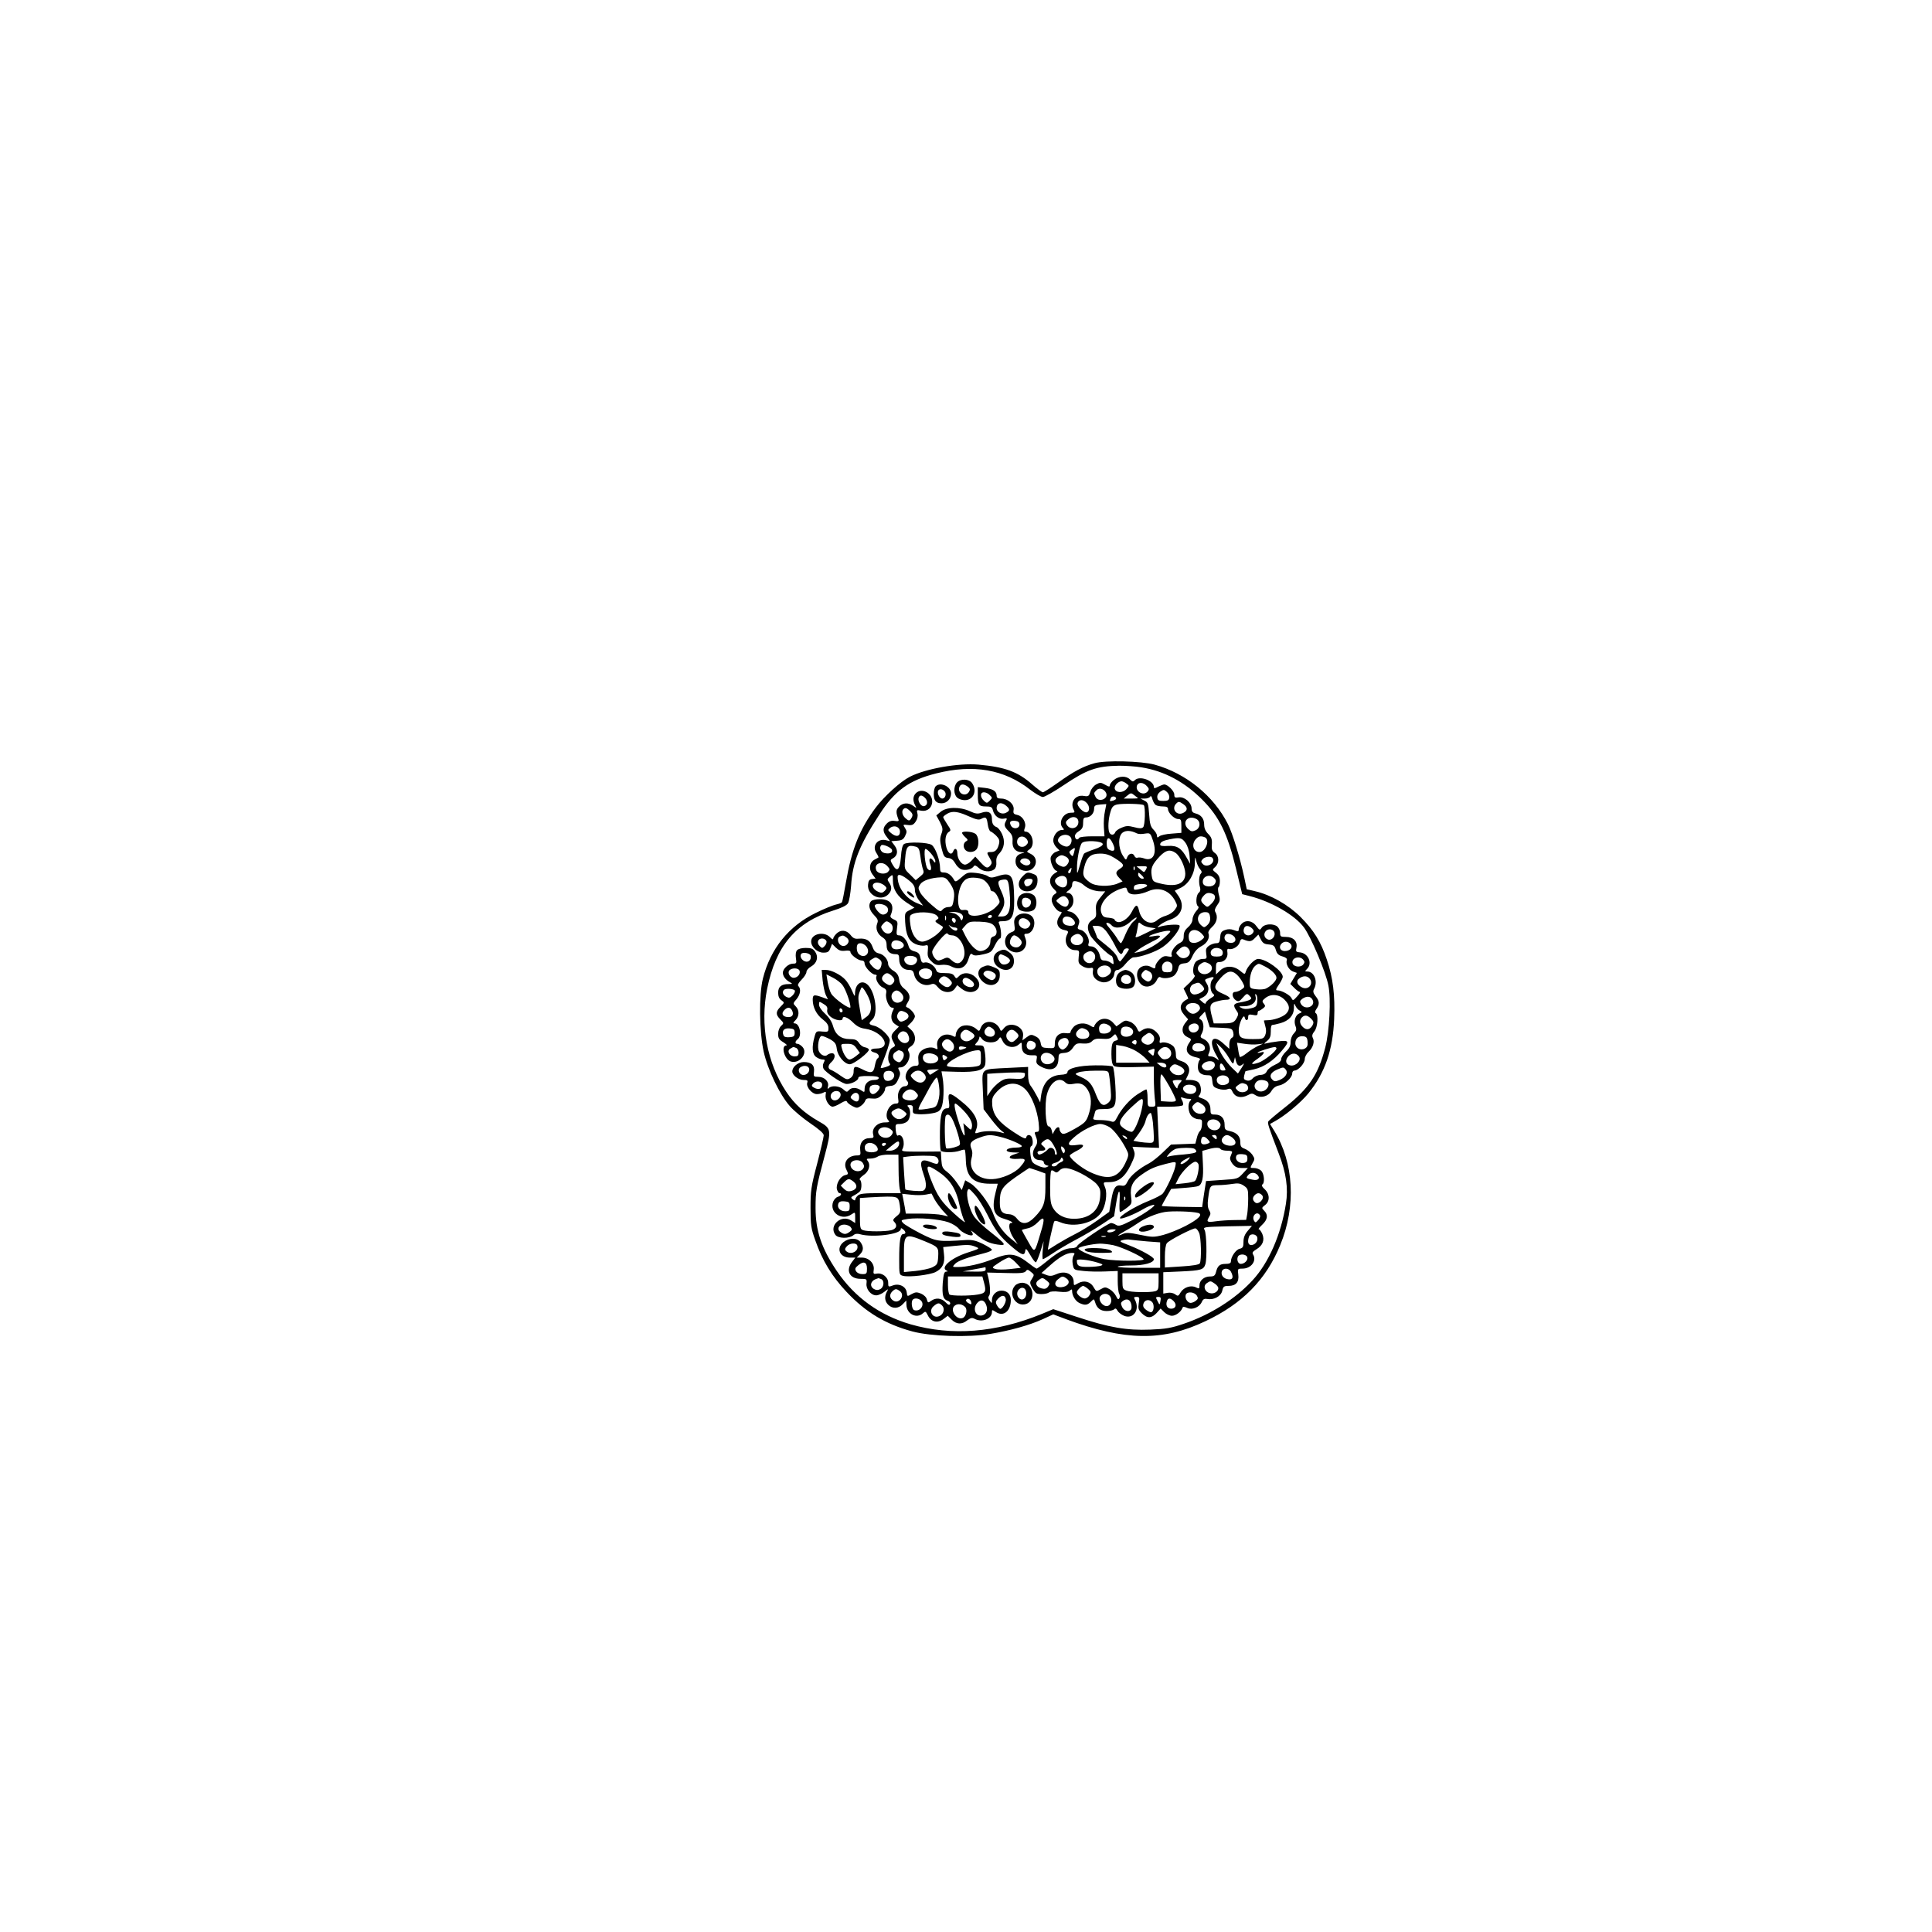 <?xml version="1.0" encoding="UTF-8" standalone="yes"?>
<svg version="1.0" xmlns="http://www.w3.org/2000/svg" width="324.939mm" height="324.939mm" viewBox="0 0 1229 1229" preserveAspectRatio="xMidYMid meet">
  <g transform="translate(0,1229) scale(0.1,-0.1)" fill="#000000" stroke="none">
    <path d="M6963 7435 c-73 -20 -134 -53 -233 -124 -47 -33 -90 -61 -96 -61 -6
0 -37 23 -70 52 -90 79 -172 109 -339 124 -128 11 -335 -25 -437 -77 -59 -30
-162 -123 -217 -196 -102 -136 -154 -267 -190 -477 -11 -64 -22 -120 -25 -125
-3 -5 -20 -11 -38 -15 -18 -4 -76 -27 -128 -53 -173 -84 -289 -228 -337 -418
-26 -104 -23 -338 5 -465 26 -116 102 -273 166 -346 25 -29 84 -78 131 -110
56 -38 85 -64 85 -76 0 -10 -19 -92 -42 -181 -39 -147 -42 -173 -42 -282 0
-108 3 -129 31 -207 44 -127 107 -230 198 -326 122 -130 249 -206 420 -252
116 -31 356 -39 496 -15 126 21 248 55 334 94 l65 30 82 -31 c375 -138 613
-142 885 -13 236 111 387 265 477 485 102 248 87 523 -39 728 l-26 42 32 18
c64 35 165 119 212 177 106 131 156 276 164 472 6 154 -7 261 -47 380 -38 113
-82 185 -167 270 -77 77 -189 141 -290 164 l-52 12 -16 76 c-27 126 -74 279
-104 339 -91 180 -267 323 -466 378 -85 23 -313 29 -382 9z m296 -26 c147 -23
277 -93 391 -208 106 -107 158 -213 212 -434 l40 -165 47 -12 c138 -35 288
-121 346 -200 45 -61 139 -284 155 -368 18 -87 7 -294 -20 -397 -44 -170 -103
-258 -253 -377 -56 -44 -105 -85 -109 -92 -6 -11 1 -33 66 -203 48 -124 62
-221 46 -321 -31 -196 -109 -374 -211 -485 -109 -119 -268 -220 -439 -278 -79
-27 -114 -33 -212 -37 -150 -6 -262 13 -465 80 l-153 50 -72 -30 c-294 -120
-573 -142 -837 -66 -197 58 -354 171 -468 339 -97 144 -135 256 -135 400 0
109 4 132 59 337 43 162 41 170 -39 215 -91 52 -154 109 -206 187 -123 184
-168 427 -122 656 55 272 182 423 418 497 55 17 88 33 96 47 8 12 16 62 20
111 9 148 52 256 179 452 99 154 190 220 362 263 236 60 434 26 599 -104 33
-25 69 -46 80 -46 11 0 71 34 132 75 148 100 211 122 354 124 41 0 104 -4 139
-10z"/>
    <path d="M7086 7329 c-14 -11 -26 -27 -26 -34 0 -11 -6 -11 -30 3 -27 15 -32
16 -57 2 -16 -9 -32 -29 -37 -47 -9 -28 -13 -31 -42 -26 -53 9 -89 -40 -64
-88 9 -17 7 -19 -18 -19 -50 0 -83 -65 -50 -98 9 -9 7 -12 -9 -12 -26 0 -53
-35 -53 -67 0 -13 9 -32 20 -43 l20 -20 -25 -10 c-13 -5 -27 -20 -31 -34 -6
-27 20 -86 39 -86 6 0 3 -6 -8 -12 -42 -24 -47 -67 -12 -102 22 -22 23 -24 5
-35 -10 -6 -18 -22 -18 -35 0 -28 35 -76 56 -76 11 0 10 -6 -6 -28 -28 -38
-14 -80 30 -88 25 -5 28 -9 20 -25 -26 -47 -1 -101 47 -103 29 -1 30 -2 25
-42 -4 -37 -1 -44 22 -59 14 -10 36 -15 49 -13 20 4 23 1 19 -22 -4 -31 17
-57 56 -67 36 -9 76 16 80 50 2 19 9 27 22 27 11 0 34 18 51 40 18 22 40 40
49 40 43 0 141 34 187 66 54 37 117 119 106 137 -6 10 -93 4 -128 -9 -16 -6
-15 -3 5 13 14 11 42 26 62 32 74 24 97 88 55 151 l-24 34 41 20 c50 26 86 89
87 155 1 44 1 45 9 13 4 -18 15 -41 24 -51 11 -12 13 -20 5 -28 -12 -12 -15
-59 -5 -89 4 -14 1 -26 -9 -34 -17 -14 -20 -75 -4 -85 7 -5 3 -15 -11 -30 -12
-13 -23 -36 -24 -52 0 -17 -12 -37 -28 -51 -20 -17 -28 -33 -28 -56 0 -25 -6
-35 -24 -44 -31 -14 -60 -57 -53 -77 5 -11 0 -13 -23 -9 -22 5 -34 0 -54 -19
-14 -15 -26 -33 -26 -42 0 -18 -5 -19 -32 -4 -26 14 -65 4 -78 -22 -16 -29 -3
-77 26 -96 31 -20 76 -4 93 33 6 15 16 22 22 18 20 -12 70 -6 89 11 11 10 22
30 25 45 5 23 12 29 38 32 27 2 36 10 53 47 14 30 33 50 58 63 35 18 54 53 43
82 -3 8 7 25 24 40 30 27 38 66 20 95 -6 10 -2 24 12 43 18 25 20 33 10 68 -6
23 -6 43 -2 46 5 3 9 20 9 39 0 24 -7 39 -25 53 -24 19 -24 20 -5 37 27 24 26
70 -2 89 -18 13 -22 24 -19 56 2 31 -3 45 -23 65 -18 18 -26 37 -26 60 0 37
-19 62 -56 71 -17 4 -24 13 -24 31 0 37 -45 76 -81 71 -25 -4 -29 -1 -29 18 0
22 -42 64 -64 64 -6 0 -23 -7 -38 -14 -22 -12 -28 -12 -28 -2 0 41 -92 74
-121 43 -11 -11 -16 -10 -31 5 -24 24 -69 23 -102 -3z m79 -23 c19 -14 19 -14
0 -36 -24 -26 -68 -24 -74 4 -3 19 22 46 44 46 6 0 20 -6 30 -14z m130 -16
c15 -16 16 -22 5 -35 -26 -31 -81 1 -67 39 9 22 40 20 62 -4z m-258 -46 c14
-37 -48 -60 -67 -25 -13 25 -13 27 6 45 17 18 50 7 61 -20z m401 -28 c-2 -17
-10 -21 -38 -21 -28 0 -36 4 -38 22 -2 13 5 27 19 37 21 14 24 14 41 -1 11 -9
18 -26 16 -37z m-199 -3 c2 -2 -17 -3 -43 -3 l-48 0 23 19 c22 18 25 18 44 3
11 -9 22 -18 24 -19z m-139 -3 c0 -4 -9 -10 -20 -13 -22 -6 -23 -5 -14 17 6
14 34 12 34 -4z m252 -41 c7 -5 28 -9 46 -9 23 0 32 -5 32 -17 0 -24 40 -63
64 -63 18 0 21 -6 21 -44 l0 -44 -62 -5 c-35 -2 -70 -10 -78 -17 -12 -10 -15
-9 -15 4 0 9 -10 26 -22 38 -19 19 -24 38 -28 98 -5 67 -7 76 -30 87 l-25 13
27 0 c15 0 30 5 34 12 5 8 11 2 15 -17 5 -15 14 -32 21 -36z m-438 12 c19 -21
18 -52 0 -58 -20 -7 -66 40 -59 60 9 23 38 22 59 -2z m614 -7 c29 -20 28 -42
-3 -56 -41 -19 -75 28 -43 60 15 15 19 15 46 -4z m-499 -44 c-6 -25 -9 -71 -7
-102 l4 -58 -77 0 c-43 0 -81 -4 -84 -10 -10 -16 -23 -12 -27 8 -2 10 7 24 24
34 22 14 28 25 28 53 0 28 4 35 19 35 27 0 51 26 51 55 0 20 6 24 38 27 20 2
38 3 39 3 1 0 -3 -21 -8 -45z m247 38 c11 -12 8 -128 -4 -140 -9 -9 -23 -9
-57 0 -38 10 -52 9 -80 -3 -20 -8 -38 -21 -41 -30 -8 -20 -30 -19 -38 1 -9 24
-6 85 8 129 9 32 18 41 41 47 36 8 161 5 171 -4z m-416 -107 c0 -41 -52 -54
-74 -18 -9 15 -7 22 12 37 28 23 62 12 62 -19z m751 19 c28 -16 25 -58 -6 -72
-21 -9 -28 -8 -45 7 -46 42 -5 94 51 65z m-380 -91 c9 -5 32 -6 51 -2 35 5 36
5 53 -46 27 -82 0 -134 -59 -111 -14 5 -32 7 -40 4 -7 -3 -16 2 -19 10 -9 23
-36 19 -46 -6 -8 -22 -9 -22 -30 12 -29 49 -29 123 1 144 21 15 53 13 89 -5z
m-421 -24 c14 -17 5 -51 -17 -59 -19 -8 -63 19 -63 37 0 34 57 50 80 22z m854
-1 c35 -14 6 -94 -34 -94 -39 0 -53 49 -23 82 17 19 31 22 57 12z m-586 -38
c19 -38 13 -56 -15 -45 -18 7 -23 16 -23 45 0 42 18 42 38 0z m463 3 c14 -20
24 -51 26 -83 l4 -51 -20 35 c-35 65 -63 82 -120 79 -35 -3 -51 0 -51 8 0 16
17 25 60 34 66 13 78 10 101 -22z m-526 -9 c0 -9 -21 -22 -55 -33 -30 -10 -59
-22 -64 -27 -4 -5 -17 -37 -26 -72 -18 -62 -19 -62 -19 -22 -1 54 16 143 31
161 16 20 133 14 133 -7z m-183 -54 c-7 -25 -9 -27 -21 -12 -12 14 -11 19 5
30 24 18 25 16 16 -18z m647 -2 c29 -21 60 -89 61 -131 0 -66 -59 -89 -164
-62 -41 10 -44 14 -50 50 -7 46 3 70 52 122 39 40 65 46 101 21z m-387 -33
c59 -38 64 -47 33 -67 -30 -20 -31 -31 -5 -59 l21 -22 -33 -14 c-52 -21 -141
-18 -174 7 -45 33 -50 47 -36 101 16 62 41 83 101 83 35 0 59 -8 93 -29z
m-311 9 c23 -13 24 -33 4 -54 -12 -12 -21 -13 -40 -4 -32 14 -40 39 -19 55 22
16 30 16 55 3z m933 -9 c19 -31 -36 -64 -62 -38 -13 13 -13 19 -2 31 14 17 55
22 64 7z m-497 -73 c-3 -8 -6 -5 -6 6 -1 11 2 17 5 13 3 -3 4 -12 1 -19z m73
1 c-11 -20 -12 -20 -33 -2 -12 10 -24 19 -26 20 -2 2 12 3 33 3 34 0 36 -1 26
-21z m-477 -9 c-3 -11 -9 -17 -15 -14 -5 3 -4 12 3 20 16 19 18 18 12 -6z
m462 -48 c-9 -9 -35 8 -35 24 0 16 2 16 20 -1 11 -10 18 -20 15 -23z m-487
-13 c5 -39 -21 -56 -53 -35 -29 19 -32 41 -7 55 29 18 57 9 60 -20z m936 15
c12 -12 13 -20 5 -35 -14 -26 -72 -23 -77 4 -8 40 42 62 72 31z m-829 -45 c26
-23 69 -39 106 -39 l30 0 -31 -39 c-26 -32 -31 -46 -28 -82 3 -39 0 -46 -24
-61 -32 -20 -36 -53 -13 -97 14 -29 120 -131 135 -131 4 0 10 -13 12 -29 4
-28 3 -29 -16 -15 -11 8 -30 14 -42 14 -16 0 -23 8 -27 29 -7 35 -32 61 -58
61 -16 0 -19 5 -14 20 9 27 -20 77 -49 84 -23 6 -24 9 -15 33 8 22 6 32 -9 52
-10 14 -29 28 -41 31 l-23 5 21 19 c33 30 21 96 -17 96 -13 0 -12 3 6 16 12 8
22 23 22 33 0 10 3 20 6 23 9 9 48 -3 69 -23z m402 -4 c-4 -11 -74 -31 -82
-23 -3 3 -3 12 0 21 7 17 87 19 82 2z m-113 -47 c21 -14 73 -8 121 13 68 30
136 5 171 -63 15 -29 15 -32 -4 -57 -10 -14 -35 -30 -55 -36 -19 -5 -44 -18
-54 -27 -43 -40 -103 -8 -118 62 -9 40 -21 38 -45 -10 -21 -42 -68 -74 -94
-64 -9 3 -16 10 -16 14 0 5 -17 10 -37 12 -31 2 -39 8 -47 31 -19 53 38 124
123 153 32 11 36 10 40 -4 2 -9 8 -20 15 -24z m530 -4 c23 -9 19 -37 -9 -64
-24 -23 -25 -23 -45 -5 -24 22 -25 33 -3 57 17 19 31 22 57 12z m-924 -29 c15
-18 9 -49 -11 -53 -9 -1 -27 6 -40 18 -24 20 -24 20 -5 35 25 19 40 19 56 0z
m908 -121 c2 -20 -4 -36 -18 -49 -19 -17 -21 -17 -40 0 -39 35 -16 89 35 82
14 -1 21 -11 23 -33z m-874 -10 c30 -30 9 -52 -39 -40 -24 6 -34 34 -18 49 11
12 41 7 57 -9z m385 -17 c-14 -12 -36 -48 -49 -79 -13 -32 -26 -58 -30 -58 -3
0 -14 14 -24 31 -10 17 -32 46 -48 65 -21 23 -25 34 -15 34 8 0 20 -7 27 -15
23 -27 77 -18 118 19 20 19 39 32 42 29 3 -2 -7 -15 -21 -26z m107 -37 l36 -5
-67 -33 c-55 -27 -66 -30 -60 -15 4 10 9 34 12 54 5 35 6 36 24 20 11 -9 35
-18 55 -21z m-281 -21 c14 -18 40 -58 56 -90 31 -62 44 -71 54 -40 3 11 14 19
24 18 17 -1 16 -4 -7 -37 -14 -19 -29 -39 -34 -44 -4 -6 -13 4 -19 21 -6 19
-34 50 -70 78 -32 25 -59 48 -59 49 0 2 -7 20 -15 40 l-15 36 29 0 c21 0 37
-9 56 -31z m612 -21 c17 -19 17 -21 -6 -39 -14 -11 -36 -19 -50 -17 -20 2 -27
9 -29 33 -6 52 45 67 85 23z m-239 -22 c-49 -45 -110 -80 -163 -92 l-30 -6 31
24 c18 13 55 34 83 48 59 27 67 45 16 36 -19 -4 -35 -5 -35 -2 0 8 92 35 120
35 23 0 21 -3 -22 -43z m-530 12 c31 -31 -2 -73 -45 -57 -27 10 -30 44 -5 58
23 14 36 13 50 -1z m682 -83 c32 -38 -27 -83 -62 -47 -20 20 -20 20 1 41 25
25 44 27 61 6z m-600 -30 c14 -17 5 -51 -16 -59 -41 -16 -74 42 -36 63 24 14
38 13 52 -4z m498 -93 c-2 -23 -8 -27 -33 -27 -24 0 -31 5 -33 24 -5 32 23 54
50 40 13 -7 18 -19 16 -37z m-398 3 c16 -20 6 -43 -24 -57 -30 -13 -56 2 -56
33 0 34 57 51 80 24z m251 -25 c22 -12 25 -42 6 -58 -10 -9 -19 -7 -35 4 -25
17 -28 34 -10 52 15 15 15 15 39 2z"/>
    <path d="M6087 7312 c-22 -25 -21 -75 1 -95 10 -10 32 -17 49 -17 55 0 81 59
47 108 -19 28 -74 30 -97 4z m69 -26 c15 -12 17 -18 8 -33 -22 -36 -76 -9 -61
31 8 20 27 21 53 2z"/>
    <path d="M5952 7288 c-7 -7 -12 -28 -12 -48 0 -43 14 -60 50 -60 33 0 60 28
60 63 0 44 -68 75 -98 45z m57 -32 c14 -16 4 -46 -15 -46 -16 0 -33 30 -27 48
6 16 28 15 42 -2z"/>
    <path d="M6220 7237 c0 -67 6 -77 51 -77 33 0 40 -4 45 -24 9 -36 39 -59 68
-54 22 4 24 3 16 -13 -15 -27 -12 -38 17 -67 21 -21 26 -35 24 -63 -3 -43 18
-68 57 -70 21 -1 23 -2 7 -6 -32 -8 -45 -23 -45 -53 0 -34 28 -60 67 -60 64 0
87 81 30 108 -28 14 -29 14 -8 29 39 26 18 113 -27 113 -8 0 -9 7 -3 23 12 32
-13 76 -48 83 -23 5 -27 10 -23 33 5 35 -36 71 -79 71 -22 0 -29 5 -29 19 0
27 -24 43 -75 49 l-45 5 0 -46z m74 -3 c20 -19 20 -19 0 -39 -15 -15 -18 -15
-35 1 -25 23 -25 54 0 54 11 0 27 -7 35 -16z m108 -71 c23 -21 23 -30 -2 -43
-25 -14 -60 3 -60 29 0 35 31 42 62 14z m83 -118 c0 -27 -40 -33 -54 -7 -13
24 -4 34 29 30 17 -2 25 -9 25 -23z m49 -97 c8 -14 7 -21 -6 -34 -22 -22 -58
-10 -58 21 0 37 43 46 64 13z m15 -132 c18 -21 -11 -41 -38 -26 -12 6 -21 14
-21 19 0 23 41 29 59 7z"/>
    <path d="M5826 7244 c-19 -18 -20 -47 -5 -76 11 -20 10 -20 -12 -4 -32 22 -65
20 -90 -5 -20 -20 -21 -37 -4 -81 5 -11 -1 -14 -24 -10 -20 3 -35 -2 -50 -17
-27 -27 -27 -51 0 -85 l21 -27 -25 6 c-54 14 -92 -36 -62 -81 9 -14 15 -27 13
-29 -2 -1 -13 -7 -24 -13 -33 -17 -39 -60 -15 -93 l21 -28 -23 -3 c-17 -2 -23
-11 -25 -35 -7 -67 81 -110 128 -63 24 24 25 48 6 76 -13 18 -13 22 5 37 18
16 19 15 19 -26 0 -55 28 -99 88 -139 l49 -32 -31 -16 c-30 -15 -31 -17 -28
-75 5 -83 23 -122 67 -141 19 -8 45 -12 58 -9 21 6 22 3 19 -34 -3 -33 1 -45
23 -66 21 -22 33 -26 63 -23 20 3 48 -1 62 -9 53 -28 94 -10 111 47 10 32 15
38 26 28 10 -8 27 -8 67 1 48 11 54 15 74 56 12 25 27 45 33 45 12 0 8 61 -5
93 -7 14 -3 17 23 17 64 0 78 37 71 190 -4 103 -24 122 -99 98 -40 -13 -50
-13 -68 -1 -12 8 -46 17 -75 20 -51 5 -57 3 -92 -28 -33 -29 -39 -31 -47 -16
-17 30 -40 47 -65 47 -20 0 -24 5 -24 28 0 48 -29 130 -53 147 -24 17 -152 21
-176 6 -10 -6 -17 -35 -20 -83 -7 -83 -24 -99 -53 -48 -16 28 -16 30 2 40 30
16 35 49 11 81 l-21 28 38 3 c29 2 40 9 50 31 12 24 11 31 -1 50 -14 22 -14
23 18 19 27 -3 36 1 50 22 11 16 15 35 11 51 -6 23 -4 24 24 18 39 -7 70 19
70 59 0 55 -68 89 -104 52z m59 -30 c19 -20 16 -48 -7 -52 -19 -4 -42 33 -34
54 7 18 21 18 41 -2z m-95 -84 c16 -16 18 -25 10 -40 -13 -24 -18 -25 -42 -3
-18 16 -24 44 -11 56 11 11 22 8 43 -13z m-65 -131 c0 -31 -25 -35 -56 -9 -23
19 -23 21 -6 34 26 20 62 6 62 -25z m-51 -115 c7 -19 -16 -28 -49 -20 -23 6
-34 34 -19 49 9 9 62 -13 68 -29z m152 20 c18 -5 23 -16 29 -62 4 -31 11 -67
16 -81 8 -21 6 -28 -18 -47 l-28 -23 -36 36 c-36 34 -37 35 -31 101 6 79 16
90 68 76z m98 -45 c14 -17 26 -38 26 -47 0 -13 -2 -12 -14 4 -20 26 -31 11
-18 -25 12 -33 1 -49 -18 -27 -15 20 -26 126 -12 126 5 0 22 -14 36 -31z
m-279 -79 c17 -19 17 -22 3 -37 -19 -18 -66 -11 -74 12 -17 43 38 62 71 25z
m139 -92 c27 -22 36 -37 36 -60 0 -18 11 -46 26 -65 l26 -34 -39 16 c-71 30
-123 99 -123 167 0 23 29 13 74 -24z m260 -18 c27 -41 31 -64 20 -119 -5 -25
-11 -31 -32 -31 -13 0 -30 -8 -37 -17 -12 -16 -18 -13 -69 31 -31 26 -63 61
-72 78 -14 27 -14 32 0 53 16 24 69 42 132 44 26 1 36 -6 58 -39z m233 5 c13
-14 23 -33 23 -41 0 -8 7 -14 15 -14 9 0 23 -16 32 -35 17 -35 17 -35 -12 -65
-49 -52 -175 -76 -175 -34 0 14 -11 18 -38 15 -33 -5 -37 100 -6 161 20 38 43
49 94 44 32 -3 50 -11 67 -31z m145 -56 c11 -114 -2 -159 -49 -159 l-25 0 21
34 c26 41 26 69 1 125 -26 56 -25 69 3 74 38 7 42 2 49 -74z m-792 35 c12 -12
12 -16 -2 -31 -14 -14 -22 -15 -43 -5 -31 14 -43 41 -24 53 17 10 48 2 69 -17z
m329 -188 c14 -15 14 -18 1 -26 -16 -11 -14 -13 30 -40 13 -7 10 -14 -14 -39
-30 -31 -83 -61 -109 -61 -35 0 -66 43 -75 103 -6 39 -6 60 2 66 30 25 139 22
165 -3z m155 11 c11 -8 15 -19 10 -30 -6 -16 -8 -16 -18 5 -7 13 -25 26 -41
29 l-30 7 31 1 c16 0 38 -5 48 -12z m-97 -39 c-3 -7 -5 -2 -5 12 0 14 2 19 5
13 2 -7 2 -19 0 -25z m293 22 c0 -5 -7 -10 -16 -10 -8 0 -12 5 -9 10 3 6 10
10 16 10 5 0 9 -4 9 -10z m-230 -25 c0 -8 -4 -15 -9 -15 -5 0 -11 7 -15 15 -3
9 0 15 9 15 8 0 15 -7 15 -15z m239 -29 c27 -25 28 -66 1 -73 -14 -4 -20 -14
-20 -34 0 -31 -31 -59 -65 -59 -26 0 -66 41 -94 97 l-21 42 22 25 c21 23 30
25 90 23 49 -2 72 -8 87 -21z m-247 -16 c10 0 18 -4 18 -10 0 -18 -26 -11 -46
13 -10 12 -12 16 -4 10 8 -7 22 -13 32 -13z m-16 -50 c52 0 98 -93 72 -148
-17 -35 -44 -39 -74 -11 -21 19 -27 21 -49 11 -14 -7 -30 -12 -35 -12 -17 0
-40 32 -40 55 0 25 92 135 98 116 2 -6 15 -11 28 -11z"/>
    <path d="M5770 6614 c0 -9 32 -33 44 -34 5 0 1 9 -9 20 -18 20 -35 26 -35 14z"/>
    <path d="M5984 7126 l-28 -23 23 -42 c19 -38 20 -47 9 -77 -10 -28 -9 -45 2
-92 13 -51 18 -57 43 -60 18 -2 32 -13 43 -33 8 -16 26 -34 39 -39 27 -10 68
0 80 20 5 8 15 4 31 -11 27 -25 74 -29 99 -9 10 9 15 25 13 46 -2 23 4 40 20
56 31 34 37 78 16 123 -9 20 -24 39 -33 43 -22 8 -31 23 -31 53 0 40 -22 53
-63 40 -28 -10 -41 -8 -78 9 -64 29 -149 27 -185 -4z m184 -31 c40 -18 59 -22
72 -15 31 17 37 12 43 -32 3 -24 11 -44 18 -47 7 -2 24 -15 37 -28 18 -19 22
-30 17 -51 -9 -38 -24 -52 -51 -52 -29 0 -29 -3 -7 -40 14 -24 14 -31 4 -44
-19 -23 -28 -20 -64 19 l-33 36 -24 -26 c-13 -14 -31 -25 -41 -25 -24 0 -49
38 -49 72 0 30 -17 38 -26 13 -11 -28 -33 -15 -44 25 -12 45 -5 86 17 99 13 7
12 14 -11 47 -14 21 -26 42 -26 46 0 4 12 14 28 23 33 18 67 13 140 -20z"/>
    <path d="M6120 6992 c0 -5 9 -17 20 -27 18 -16 19 -20 5 -27 -18 -11 -20 -39
-3 -56 17 -17 53 -15 69 4 20 24 16 84 -6 100 -20 15 -85 19 -85 6z"/>
    <path d="M6505 6715 c-43 -42 -26 -95 29 -95 41 0 66 26 66 69 0 25 -6 34 -26
41 -36 14 -42 13 -69 -15z m63 -31 c-5 -26 -37 -42 -47 -25 -14 22 -2 41 26
41 17 0 24 -5 21 -16z"/>
    <path d="M6487 6592 c-24 -26 -22 -79 2 -92 29 -15 77 -12 91 6 20 23 16 75
-5 90 -26 20 -69 17 -88 -4z m71 -36 c5 -26 -26 -50 -45 -35 -14 12 -17 41 -6
53 13 13 48 1 51 -18z"/>
    <path d="M5542 6558 c-21 -21 -13 -58 18 -89 24 -25 28 -34 20 -54 -12 -32 1
-67 34 -88 20 -13 26 -26 26 -52 0 -36 20 -55 59 -55 17 0 21 -6 21 -33 0 -40
25 -67 62 -67 21 0 28 -6 33 -29 11 -49 61 -79 106 -63 19 7 27 4 47 -20 30
-35 83 -39 106 -7 l15 22 27 -22 c74 -58 156 11 88 74 -32 30 -77 32 -103 6
-18 -18 -18 -18 -30 0 -8 14 -23 19 -60 19 -41 0 -51 4 -56 20 -9 27 -50 54
-74 47 -15 -4 -20 2 -26 29 -5 27 -12 35 -37 42 -23 6 -34 16 -39 36 -10 36
-37 66 -60 66 -16 0 -18 6 -13 45 6 41 5 45 -20 56 -19 9 -25 17 -20 28 27 63
1 101 -69 101 -24 0 -48 -5 -55 -12z m89 -28 c26 -14 24 -47 -3 -56 -16 -5
-27 0 -45 20 -13 15 -21 32 -18 37 8 12 42 12 66 -1z m33 -113 c11 -8 17 -23
14 -38 -4 -33 -41 -38 -62 -8 -14 21 -14 24 1 41 19 21 24 22 47 5z m67 -117
c27 -15 24 -38 -6 -46 -34 -8 -55 1 -55 25 0 28 28 38 61 21z m97 -102 c17
-17 -4 -48 -32 -48 -28 0 -51 24 -42 45 6 18 57 20 74 3z m90 -77 c23 -14 10
-56 -19 -59 -34 -4 -67 31 -49 53 14 16 47 20 68 6z m123 -62 c16 -16 18 -23
8 -35 -16 -19 -32 -18 -60 5 -20 16 -21 21 -10 35 18 22 37 20 62 -5z m139 -7
c40 -33 -2 -59 -44 -27 -20 15 -16 45 8 45 7 0 24 -8 36 -18z"/>
    <path d="M6465 6460 c-13 -14 -16 -29 -12 -55 5 -32 3 -37 -19 -45 -54 -21
-54 -97 0 -121 58 -27 111 23 89 82 -10 25 -9 29 6 29 46 0 69 81 33 113 -25
23 -75 21 -97 -3z m78 -28 c14 -15 15 -21 4 -36 -24 -33 -79 -1 -64 38 8 21
40 20 60 -2z m-61 -109 c22 -20 23 -36 3 -53 -17 -14 -51 -5 -59 16 -7 18 10
54 26 54 6 0 20 -7 30 -17z"/>
    <path d="M7897 6412 c-10 -10 -17 -26 -17 -34 0 -14 -5 -15 -30 -5 -20 8 -38
8 -57 1 -23 -8 -29 -16 -31 -47 -3 -31 -7 -37 -25 -37 -13 0 -33 -7 -46 -16
-19 -14 -22 -23 -18 -50 5 -32 4 -34 -22 -34 -15 0 -35 -8 -44 -18 -19 -20
-23 -77 -7 -87 5 -3 -9 -23 -31 -45 l-40 -38 16 -32 c9 -18 15 -33 13 -33 -53
-26 -61 -61 -25 -103 l25 -28 -21 -27 c-25 -34 -17 -71 18 -87 25 -11 25 -13
11 -34 -33 -46 -16 -82 43 -94 23 -5 29 -10 22 -17 -6 -6 -11 -26 -11 -44 0
-36 21 -53 64 -53 21 0 25 -5 28 -37 3 -33 7 -39 38 -49 21 -7 44 -8 57 -3 18
7 25 4 35 -19 16 -32 54 -40 95 -19 24 13 30 13 50 0 32 -21 81 -8 101 27 11
19 28 31 48 35 37 6 84 50 84 76 0 11 7 19 15 19 24 0 65 46 65 73 0 13 11 34
24 46 29 27 40 65 27 89 -6 12 -4 24 10 41 21 25 27 105 9 116 -7 4 -5 14 5
28 20 29 19 49 -6 80 -16 21 -18 31 -10 46 26 48 1 111 -43 111 -16 0 -16 1
-2 16 37 36 8 102 -47 106 -23 2 -25 6 -20 30 8 40 -20 68 -67 68 -34 0 -37 3
-37 27 0 14 -9 32 -19 40 -27 20 -80 16 -97 -7 -13 -19 -14 -19 -36 10 -25 35
-69 40 -94 12z m68 -28 c12 -12 13 -19 4 -30 -26 -31 -70 -7 -55 31 7 20 30
19 51 -1z m143 -30 c4 -25 -22 -49 -43 -40 -22 8 -29 34 -14 52 17 21 53 14
57 -12z m-254 -26 c15 -24 -5 -42 -38 -34 -25 6 -35 33 -19 50 12 12 45 2 57
-16z m217 -46 c30 -3 37 -8 45 -35 7 -24 17 -34 42 -41 21 -6 31 -14 28 -23
-9 -23 12 -63 39 -73 l25 -9 -21 -35 -21 -35 26 -26 c14 -14 29 -25 34 -25 6
0 -2 -13 -17 -29 -24 -27 -27 -28 -35 -11 -9 20 -63 50 -90 50 -12 0 -11 7 9
36 14 20 25 43 25 50 0 37 -105 114 -157 114 -22 0 -67 -46 -78 -80 -6 -20 -7
-20 -37 5 -40 33 -93 34 -127 1 l-26 -25 0 40 c0 33 3 39 22 39 32 0 56 28 51
61 -3 17 0 25 7 23 23 -9 64 15 71 41 5 19 11 24 23 19 39 -16 51 -15 73 8
l23 23 15 -30 c12 -24 23 -31 51 -33z m139 3 c17 -20 -3 -45 -37 -45 -28 0
-40 24 -23 45 16 19 44 19 60 0z m-442 -34 c8 -5 12 -17 10 -27 -2 -14 -12
-19 -38 -19 -26 0 -36 5 -38 19 -4 20 13 36 38 36 8 0 21 -4 28 -9z m522 -66
c10 -12 10 -18 0 -31 -18 -21 -64 -14 -68 10 -7 33 45 49 68 21z m-599 -25
c27 -15 24 -48 -7 -62 -46 -21 -88 30 -48 59 22 16 29 16 55 3z m352 -16 c44
-22 77 -54 77 -74 0 -18 -32 -51 -66 -68 -11 -6 -39 -8 -62 -5 -41 5 -42 7
-42 44 0 46 15 90 37 107 21 15 18 15 56 -4z m-175 -54 c12 -11 29 -34 37 -50
14 -27 14 -30 -7 -44 -12 -9 -31 -16 -41 -16 -24 0 -20 -38 6 -54 15 -9 23 -6
43 18 24 27 27 28 42 12 15 -15 15 -18 2 -26 -8 -5 -34 -12 -57 -16 -46 -7
-52 -17 -28 -52 13 -17 14 -26 4 -44 -17 -33 -28 -38 -91 -38 l-57 0 -10 38
c-20 71 -15 90 27 101 20 6 47 11 59 11 41 0 33 17 -17 38 -62 26 -64 46 -14
102 41 45 69 50 102 20z m-156 -32 c-17 -17 -15 -73 3 -88 14 -11 12 -15 -15
-31 -16 -10 -30 -24 -30 -30 0 -7 -9 -4 -20 6 l-21 19 25 13 c33 17 43 56 22
87 -15 24 -14 25 12 34 31 11 41 7 24 -10z m616 10 c32 -32 -2 -79 -44 -60
-33 16 -42 42 -19 58 23 17 47 18 63 2z m-684 -44 c9 -8 16 -20 16 -24 0 -18
-49 -42 -70 -35 -28 9 -27 53 3 65 31 12 34 12 51 -6z m354 -105 c-3 -30 -7
-35 -40 -43 -25 -6 -45 -6 -60 2 -21 10 -19 11 18 11 48 1 80 28 71 62 -4 15
-3 19 4 12 6 -6 9 -26 7 -44z m173 12 c34 -34 37 -63 10 -90 -21 -21 -80 -41
-118 -41 -13 0 -23 -1 -23 -3 0 -1 4 -17 9 -35 7 -23 6 -41 -1 -58 -10 -22
-17 -24 -78 -24 -75 0 -90 9 -90 57 0 41 32 108 38 81 5 -24 22 -23 22 2 0 16
5 19 30 14 23 -5 30 -3 30 10 0 9 3 16 8 16 4 0 16 7 26 15 16 12 17 17 5 31
-12 14 -10 19 10 35 36 29 87 25 122 -10z m178 0 c24 -43 -47 -71 -73 -28 -9
15 -7 21 8 33 27 19 53 18 65 -5z m-720 -40 c8 -14 6 -22 -8 -35 -23 -21 -44
-20 -66 4 -15 16 -15 22 -5 35 18 21 67 19 79 -4z m638 -29 c17 -10 17 -11 0
-18 -26 -10 -39 -48 -26 -81 8 -21 6 -30 -11 -48 -12 -12 -20 -35 -20 -54 0
-24 -8 -41 -30 -61 -16 -15 -30 -37 -30 -47 0 -13 -14 -25 -41 -37 -22 -10
-45 -28 -50 -40 -7 -15 -20 -23 -42 -24 -18 -1 -39 -11 -48 -22 -11 -12 -24
-17 -38 -13 -18 5 -21 10 -16 32 4 14 7 26 8 27 1 0 26 6 55 12 62 14 123 55
175 117 52 61 49 69 -20 61 -32 -4 -67 -10 -78 -13 -17 -5 -16 -2 5 15 19 16
24 29 24 61 -1 24 3 41 10 41 6 0 28 5 50 11 55 15 86 49 87 96 0 32 2 34 9
16 5 -12 17 -26 27 -31z m-500 -110 c67 -3 71 -4 78 -29 4 -19 2 -29 -9 -35
-9 -5 -16 -22 -16 -40 l0 -30 -40 36 c-68 61 -95 16 -44 -74 20 -34 21 -40 6
-27 -10 9 -28 17 -40 17 -19 0 -20 3 -10 25 14 32 -2 71 -36 86 -22 10 -23 13
-9 39 15 31 9 78 -12 86 -9 4 -7 12 9 27 l21 22 15 -50 16 -50 71 -3z m573 58
c17 -17 18 -24 10 -41 -16 -29 -38 -34 -60 -14 -23 20 -26 45 -8 63 17 17 35
15 58 -8z m-716 -46 c9 -22 -13 -46 -38 -42 -24 4 -34 37 -14 49 21 14 45 10
52 -7z m694 -101 c2 -24 -2 -34 -17 -43 -28 -15 -61 3 -61 33 0 31 20 48 50
45 20 -2 26 -9 28 -35z m-653 -39 c0 -14 -9 -20 -34 -22 -35 -4 -53 11 -44 34
11 30 78 20 78 -12z m335 23 l35 4 -33 -15 c-19 -9 -51 -29 -72 -46 -21 -17
-41 -27 -43 -23 -3 5 -8 26 -11 49 l-7 41 48 -7 c26 -4 64 -6 83 -3z m-182
-87 c25 -42 27 -43 32 -20 l6 25 7 -27 c8 -30 25 -36 46 -15 7 6 3 -5 -10 -25
l-24 -37 -23 22 c-41 37 -82 93 -98 134 l-16 38 27 -25 c15 -14 39 -45 53 -70z
m302 61 c0 -17 -78 -79 -114 -91 -52 -17 -54 -8 -6 25 43 30 53 51 20 40 -11
-3 -20 -4 -20 -1 0 6 86 34 108 35 6 1 12 -3 12 -8z m144 -53 c15 -24 -19 -60
-53 -56 -32 4 -39 32 -15 59 21 23 52 22 68 -3z m-538 -43 c14 -36 -50 -62
-75 -31 -9 11 -8 18 4 30 21 20 64 21 71 1z m64 -26 c9 -16 7 -19 -10 -19 -15
0 -20 7 -20 26 0 27 14 25 30 -7z m389 -13 c17 -21 -1 -50 -39 -66 -27 -11
-34 -11 -47 3 -21 21 -10 45 29 62 42 18 43 18 57 1z m-361 -64 c2 -16 -3 -25
-20 -31 -29 -11 -58 3 -58 29 0 37 73 40 78 2z m236 -8 c23 -9 20 -40 -5 -58
-40 -28 -89 13 -59 49 13 16 38 19 64 9z m-130 -20 c9 -3 16 -15 16 -25 0 -27
-47 -37 -68 -15 -16 16 -16 18 2 32 22 16 28 17 50 8z"/>
    <path d="M5320 6350 c-11 -11 -20 -25 -20 -32 0 -6 -9 -2 -20 10 -38 40 -120
22 -120 -27 0 -35 39 -71 77 -71 29 0 36 5 45 28 l11 28 24 -24 c19 -18 32
-23 59 -20 22 3 34 0 34 -8 0 -17 49 -54 71 -54 12 0 19 -7 19 -19 0 -22 46
-71 67 -71 8 0 12 -4 9 -9 -11 -17 13 -61 40 -73 20 -9 25 -17 21 -37 -7 -34
18 -91 38 -91 12 0 14 -4 5 -19 -17 -34 -12 -69 14 -86 l24 -16 -24 -24 c-27
-27 -29 -40 -10 -75 13 -22 12 -25 -8 -35 -24 -12 -35 -77 -17 -99 8 -10 2
-15 -25 -24 -32 -9 -35 -9 -29 6 34 84 55 146 55 164 0 27 -61 85 -100 93 -35
8 -37 15 -10 40 36 33 20 165 -26 216 -37 41 -83 15 -85 -48 0 -26 -2 -24 -20
17 -11 25 -30 56 -42 68 -29 32 -90 62 -123 62 l-27 0 6 -66 c4 -36 13 -78 20
-93 l14 -28 -36 13 c-54 19 -61 17 -61 -16 0 -47 24 -95 64 -125 25 -19 36
-35 36 -54 0 -25 -2 -26 -39 -23 -38 4 -40 3 -50 -35 -18 -64 -14 -110 11
-127 12 -9 31 -16 41 -16 15 0 16 -3 7 -20 -7 -14 -7 -26 -1 -39 12 -21 104
-85 138 -95 25 -8 83 18 83 37 0 9 19 13 65 12 45 0 65 -4 65 -12 0 -8 -12
-13 -29 -13 -36 0 -61 -23 -61 -56 0 -24 -1 -24 -22 -10 -29 20 -62 20 -78 1
-12 -14 -15 -13 -35 5 -23 22 -74 27 -92 9 -9 -9 -10 -6 -6 10 8 31 -23 61
-62 61 -29 0 -31 2 -27 33 5 41 -16 61 -65 61 -36 0 -73 -30 -73 -60 0 -24 39
-54 71 -54 25 0 29 -3 24 -18 -8 -27 31 -72 61 -72 14 0 33 4 43 10 15 8 17 6
13 -15 -5 -30 22 -75 45 -75 8 0 32 10 51 22 25 15 37 18 40 10 2 -7 17 -19
34 -28 27 -14 32 -14 53 0 13 9 26 24 29 34 5 14 14 17 42 14 27 -3 41 1 60
19 13 12 24 30 24 40 0 13 9 19 33 21 26 2 36 10 50 40 14 29 16 42 7 58 -9
17 -8 20 8 20 37 0 71 64 53 99 -9 15 -6 22 14 35 34 22 34 74 1 105 l-24 22
24 24 c13 13 24 31 24 40 0 16 -30 50 -50 57 -10 3 -9 10 4 31 21 32 14 59
-22 88 -18 13 -29 33 -32 57 -4 28 -13 42 -37 57 -19 11 -32 29 -33 40 0 31
-27 63 -58 70 -21 4 -32 15 -41 40 -15 42 -40 57 -86 54 -27 -3 -38 2 -55 24
-26 32 -62 35 -90 7z m65 -24 c11 -8 16 -19 12 -30 -9 -23 -34 -31 -52 -16
-18 15 -20 46 -2 53 19 8 22 8 42 -7z m-128 -22 c3 -8 -2 -23 -11 -32 -15 -15
-17 -15 -32 0 -21 21 -11 48 16 48 11 0 23 -7 27 -16z m260 -44 c20 -40 -23
-70 -55 -38 -13 13 -16 51 -5 62 14 14 48 1 60 -24z m78 -73 c13 -10 16 -21
11 -40 -8 -33 -28 -34 -56 -5 -25 27 -25 34 -2 47 22 14 25 13 47 -2z m77
-104 c22 -20 23 -36 3 -53 -12 -10 -20 -9 -40 4 -27 18 -32 35 -13 54 16 16
28 15 50 -5z m-313 -59 c20 -25 51 -112 51 -141 0 -19 -104 54 -123 87 -8 14
-18 47 -22 73 l-8 49 41 -21 c22 -11 50 -32 61 -47z m167 -81 c24 -55 18 -99
-15 -122 l-29 -21 -11 63 c-14 79 -14 89 0 124 10 27 11 28 26 8 8 -11 21 -34
29 -52z m210 26 c20 -23 11 -51 -20 -57 -36 -7 -60 40 -34 66 17 17 32 15 54
-9z m-474 -104 c-2 -15 4 -29 23 -44 28 -22 75 -29 75 -11 0 21 33 9 66 -24
24 -24 46 -36 77 -40 115 -17 176 -126 71 -126 -40 0 -45 -17 -9 -26 25 -6 34
-28 16 -38 -5 -4 -12 -24 -16 -46 -8 -47 -24 -51 -84 -20 -43 21 -51 18 -51
-19 0 -16 -8 -31 -21 -39 -19 -12 -26 -10 -63 16 -22 16 -49 32 -58 35 -24 8
-23 30 2 52 25 23 26 55 2 55 -10 0 -23 -5 -28 -10 -14 -14 -42 -3 -54 21 -14
26 -1 99 17 99 9 0 32 -10 53 -21 31 -18 39 -28 43 -61 6 -47 50 -98 83 -98
26 0 126 78 121 94 -2 6 -13 12 -26 14 -12 2 -29 14 -37 28 -13 19 -25 24 -59
24 -55 0 -91 28 -106 83 -7 27 -25 55 -50 78 -23 21 -39 45 -39 58 0 22 1 22
28 5 21 -12 28 -22 24 -39z m98 -6 c0 -5 -4 -9 -10 -9 -5 0 -10 7 -10 16 0 8
5 12 10 9 6 -3 10 -10 10 -16z m401 -9 c27 -15 24 -38 -7 -52 -22 -10 -28 -10
-40 6 -9 13 -10 24 -3 37 11 22 22 23 50 9z m5 -128 c6 -4 13 -17 16 -30 9
-33 -26 -50 -53 -26 -22 20 -24 35 -7 52 14 14 28 15 44 4z m-317 -101 l21
-29 -26 -21 c-15 -12 -33 -21 -40 -21 -16 0 -40 35 -49 73 -7 26 -6 27 33 27
33 0 44 -5 61 -29z m285 -17 c19 -7 21 -34 3 -58 -11 -15 -17 -17 -35 -7 -26
14 -29 46 -4 60 21 13 17 12 36 5z m-588 -109 c9 -21 -15 -47 -40 -43 -24 4
-34 37 -14 49 21 14 48 10 54 -6z m542 -42 c4 -25 -27 -46 -52 -37 -19 7 -21
50 -3 58 26 10 52 1 55 -21z m-458 -63 c0 -26 -22 -35 -50 -20 -17 9 -19 14
-9 26 18 22 59 18 59 -6z m365 -11 c8 -13 -23 -49 -42 -49 -17 0 -27 25 -19
45 6 17 52 20 61 4z m-249 -44 c8 -19 -13 -45 -36 -45 -23 0 -34 28 -19 46 15
19 48 18 55 -1z m119 -24 c0 -30 -15 -36 -40 -17 -17 12 -17 16 -6 30 20 24
46 16 46 -13z"/>
    <path d="M5070 6245 c-8 -9 -10 -29 -7 -50 5 -32 4 -35 -19 -35 -28 0 -64 -32
-64 -58 0 -22 18 -46 45 -60 18 -11 18 -11 -8 -12 -47 0 -67 -17 -67 -55 0
-23 7 -39 21 -48 20 -15 20 -15 -5 -40 -32 -32 -33 -51 -2 -82 23 -23 23 -24
5 -41 -11 -10 -19 -30 -19 -51 0 -27 6 -37 33 -53 17 -11 27 -20 20 -20 -38 0
-13 -92 29 -103 56 -15 109 53 73 93 -10 11 -24 20 -32 20 -17 0 -17 15 2 30
28 23 12 100 -20 100 -11 0 -10 5 5 20 25 25 26 64 2 88 -18 18 -18 20 5 46
24 29 30 65 12 83 -7 7 -1 19 20 41 17 17 31 39 31 49 0 10 13 26 30 35 37 21
48 60 26 93 -13 20 -25 25 -60 25 -27 0 -48 -6 -56 -15z m87 -35 c5 -25 -13
-43 -35 -36 -22 7 -36 32 -26 47 9 15 58 6 61 -11z m-71 -95 c8 -20 -13 -45
-37 -45 -24 0 -42 33 -27 48 17 17 58 15 64 -3z m-30 -126 c3 -6 -3 -20 -14
-31 -16 -16 -23 -18 -41 -9 -21 12 -27 31 -14 44 10 11 61 8 69 -4z m-18 -126
c13 -25 4 -43 -22 -43 -35 0 -49 20 -29 42 20 23 40 23 51 1z m17 -143 c0 -21
-5 -26 -33 -28 -22 -2 -34 2 -38 12 -12 30 4 47 38 44 28 -2 33 -7 33 -28z m9
-96 c9 -3 16 -17 16 -30 0 -19 -5 -24 -25 -24 -33 0 -52 35 -28 49 22 13 18
12 37 5z"/>
    <path d="M6350 6237 c-37 -19 -39 -68 -4 -96 49 -39 104 -21 104 34 0 24 -7
39 -26 54 -31 24 -40 25 -74 8z m44 -28 c14 -7 27 -18 30 -25 6 -17 -27 -36
-48 -28 -18 7 -30 39 -21 54 8 13 9 12 39 -1z"/>
    <path d="M6253 6140 c-32 -13 -39 -47 -16 -78 45 -61 123 -46 123 24 0 31 -4
37 -35 50 -39 16 -42 16 -72 4z m74 -42 c14 -11 7 -34 -12 -42 -8 -3 -25 4
-40 16 -21 16 -23 23 -14 34 12 15 42 11 66 -8z"/>
    <path d="M7122 6104 c-29 -20 -31 -79 -3 -94 26 -14 74 -13 89 2 21 21 15 75
-10 92 -12 9 -29 16 -38 16 -9 0 -26 -7 -38 -16z m67 -28 c6 -7 8 -21 5 -30
-9 -24 -58 -17 -62 8 -6 31 36 48 57 22z"/>
    <path d="M6980 5790 c-11 -11 -20 -25 -20 -31 0 -5 -10 -3 -22 5 -33 23 -83
20 -108 -6 -11 -12 -20 -27 -20 -33 0 -7 -12 -10 -30 -7 -41 6 -70 -21 -70
-64 0 -32 -1 -33 -42 -31 -39 2 -43 5 -48 32 -3 20 -14 34 -34 43 -25 13 -31
12 -55 -6 l-27 -20 4 28 c9 61 -86 98 -123 48 -13 -17 -18 -19 -22 -9 -23 60
-103 69 -124 13 -9 -23 -11 -24 -28 -8 -31 28 -85 32 -110 7 -11 -11 -21 -30
-21 -41 0 -17 -3 -19 -19 -10 -52 27 -109 -10 -99 -65 4 -21 3 -23 -14 -14
-25 13 -71 3 -93 -21 -12 -13 -16 -30 -13 -55 4 -31 1 -35 -19 -35 -44 0 -81
-68 -52 -97 13 -13 4 -33 -15 -33 -27 0 -49 -38 -43 -75 5 -30 3 -35 -14 -35
-45 0 -78 -77 -47 -108 9 -9 4 -12 -23 -12 -47 0 -84 -37 -75 -74 6 -23 3 -26
-22 -26 -41 0 -65 -31 -60 -75 4 -31 2 -35 -20 -35 -58 0 -91 -44 -68 -90 14
-29 14 -30 -10 -36 -30 -8 -58 -58 -50 -90 4 -13 11 -24 16 -24 18 0 10 -18
-10 -23 -11 -3 -24 -17 -30 -31 -26 -69 55 -125 118 -80 22 15 22 14 22 -21
l0 -35 -25 16 c-63 41 -145 -32 -101 -91 17 -24 87 -25 114 -3 11 10 25 12 42
7 79 -23 260 -1 260 32 0 8 4 8 15 -1 19 -16 19 -30 1 -30 -19 0 -26 -45 -26
-161 0 -97 0 -99 25 -105 39 -10 169 6 206 24 45 23 61 56 54 113 l-5 46 67 7
c89 9 105 9 139 -5 28 -11 27 -12 -54 -38 -103 -34 -174 -96 -129 -114 8 -4 6
-6 -4 -6 -13 -1 -17 -16 -22 -73 -5 -78 2 -103 32 -113 11 -3 18 -12 15 -19
-4 -10 -12 -8 -29 10 -27 27 -61 31 -92 9 -19 -14 -21 -13 -27 9 -3 14 -19 29
-37 37 -27 11 -36 10 -60 -3 -27 -16 -28 -16 -31 10 -4 38 -48 60 -88 45 -29
-11 -30 -10 -30 18 0 34 -38 64 -73 57 -20 -4 -23 -1 -19 24 6 40 -30 78 -75
78 l-33 0 20 20 c24 24 25 48 4 78 -20 29 -72 29 -108 1 -49 -39 -25 -99 40
-99 l35 0 -20 -26 c-43 -55 -18 -108 51 -109 42 0 43 -1 40 -30 -4 -36 28 -75
62 -75 13 0 36 10 51 22 27 21 28 21 16 0 -16 -31 -13 -60 9 -82 27 -27 66
-25 93 4 l22 23 1 -28 c2 -58 65 -90 105 -53 16 14 18 13 31 -13 20 -42 61
-52 98 -25 l29 22 25 -25 c30 -30 65 -32 99 -4 21 16 31 18 46 10 47 -26 111
-1 111 43 0 15 2 15 25 0 48 -32 95 5 95 76 0 36 -23 60 -59 60 -33 0 -61 -27
-61 -60 0 -23 0 -23 -14 -4 -10 13 -11 23 -4 32 10 11 7 70 -7 124 l-6 23 118
-3 c94 -3 119 0 128 11 9 13 14 12 33 -4 22 -17 22 -19 7 -43 -15 -22 -15 -27
-1 -55 9 -16 21 -33 27 -37 17 -10 68 -7 83 5 7 6 34 8 64 4 35 -4 57 -2 67 7
12 10 15 10 15 -3 0 -29 22 -65 47 -76 34 -16 50 -14 72 8 20 20 20 20 27 -2
11 -39 35 -57 74 -57 20 0 41 5 47 11 8 8 14 6 22 -9 5 -10 24 -25 41 -32 59
-24 103 38 70 101 -9 16 -7 19 10 19 18 0 20 -4 14 -39 -5 -34 -3 -43 19 -65
34 -34 63 -33 95 2 l25 28 23 -23 c13 -13 35 -23 49 -23 24 0 58 25 67 50 3 9
9 9 30 0 32 -15 78 4 93 38 8 18 16 22 35 19 42 -8 87 17 95 52 6 27 11 31 40
31 47 0 68 24 62 72 -5 37 -4 38 27 38 55 0 92 50 67 90 -7 10 -2 19 20 32 42
25 55 59 39 98 -7 16 -17 30 -22 30 -6 0 4 13 21 29 35 33 39 63 13 89 -17 17
-17 19 5 36 32 24 31 70 -2 101 -16 14 -22 26 -15 30 17 10 12 70 -8 88 -10
10 -30 17 -45 17 -26 0 -26 0 -10 29 16 27 16 30 -1 56 -10 14 -31 31 -47 37
-24 8 -29 16 -29 42 0 38 -22 61 -67 71 -29 6 -33 10 -33 40 0 41 -22 65 -61
65 -26 0 -29 3 -29 33 0 36 -19 60 -59 72 -17 5 -20 10 -12 18 16 16 13 63 -5
81 -8 9 -31 16 -49 16 l-33 0 14 29 c20 41 5 76 -40 91 -32 10 -36 16 -36 45
0 18 -7 41 -16 49 -18 19 -58 30 -77 23 -10 -4 -13 2 -9 18 3 16 -4 32 -21 49
-29 29 -62 33 -93 12 -18 -13 -21 -12 -32 14 -7 15 -26 34 -43 40 -27 11 -34
10 -58 -8 l-29 -21 -23 25 c-28 30 -72 31 -99 4z m76 -24 c27 -20 7 -51 -32
-51 -23 0 -30 5 -32 24 -6 38 29 52 64 27z m-742 -19 c25 -19 17 -52 -13 -52
-32 0 -49 28 -32 49 16 19 22 20 45 3z m887 -3 c19 -23 -1 -49 -37 -49 -30 0
-42 20 -30 51 7 19 50 18 67 -2z m-290 -4 c23 -13 25 -46 3 -54 -47 -18 -90
17 -58 48 18 19 28 20 55 6z m-733 -16 c28 -19 28 -30 -2 -49 -43 -29 -89 18
-54 53 16 16 29 15 56 -4z m286 0 c21 -20 20 -27 -5 -50 -15 -14 -24 -16 -37
-8 -22 14 -27 41 -12 59 16 19 35 19 54 -1z m636 -53 c-24 -5 -30 -22 -30 -87
0 -42 5 -65 15 -74 10 -8 51 -11 135 -8 l120 3 0 -75 c0 -41 3 -99 6 -127 7
-52 6 -53 -20 -53 -25 0 -26 2 -26 55 0 30 -4 55 -8 55 -5 0 -30 -14 -56 -31
-50 -33 -103 -93 -130 -147 -14 -28 -21 -32 -39 -25 -12 4 -43 8 -70 8 -35 0
-46 3 -42 13 3 8 8 24 10 35 5 19 13 22 56 22 76 0 82 14 74 150 -3 61 -11
114 -16 120 -5 5 -55 9 -112 8 -105 -1 -177 -19 -177 -45 0 -8 -16 -14 -43
-15 -71 -5 -113 -50 -125 -136 l-5 -40 -20 39 c-11 21 -28 50 -38 63 -13 16
-19 40 -19 74 l0 50 -122 -6 c-186 -10 -171 3 -166 -141 l5 -122 47 -62 c26
-34 57 -69 69 -77 21 -16 21 -16 -8 -8 -38 10 -102 10 -138 -1 -27 -8 -27 -8
-17 20 21 54 -12 114 -102 184 -67 54 -81 53 -72 -5 5 -36 3 -45 -8 -45 -36 0
-47 -32 -49 -147 -1 -61 2 -116 5 -122 9 -14 86 -14 122 -1 15 6 29 8 31 6 3
-3 6 -34 7 -69 3 -104 48 -147 154 -147 l49 0 -13 -52 c-27 -104 -13 -152 50
-170 42 -12 70 -28 48 -28 -21 0 -13 -54 15 -95 l27 -40 -42 34 c-50 39 -92
98 -116 165 -23 61 -101 165 -144 189 l-32 19 -11 -31 -11 -31 -30 45 c-17 25
-45 57 -64 71 -29 22 -33 32 -36 77 l-3 52 -127 -1 c-117 0 -126 1 -117 17 20
39 -1 102 -30 85 -5 -3 -11 12 -13 34 -3 38 -2 40 26 40 16 0 38 7 48 17 20
18 24 73 6 91 -9 9 -7 12 9 12 17 0 21 -5 20 -27 -2 -26 1 -28 38 -31 22 -1
60 1 85 6 35 6 48 14 58 35 15 31 19 130 8 192 l-7 40 98 -3 c126 -4 177 10
181 52 2 17 1 49 -3 73 -6 40 -8 43 -37 43 -30 0 -30 1 -15 18 10 10 17 25 17
33 0 8 6 5 16 -9 20 -29 88 -31 106 -3 11 18 13 17 27 -13 19 -38 71 -48 102
-20 18 16 19 16 19 -13 0 -38 22 -57 65 -56 32 1 34 -1 29 -26 -4 -20 0 -29
17 -40 70 -42 120 -25 122 41 1 35 3 37 36 40 26 2 41 11 56 33 18 26 25 30
62 27 30 -2 47 2 60 15 14 14 30 18 65 15 35 -3 51 1 65 15 18 18 18 18 28 -2
9 -16 8 -21 -5 -24z m226 41 c40 -27 -2 -86 -45 -62 -27 14 -27 35 1 54 25 18
29 19 44 8z m-528 -48 c2 -11 -6 -28 -17 -38 -17 -15 -23 -16 -36 -6 -20 17
-19 47 3 59 25 15 47 9 50 -15z m-744 0 c33 -33 6 -81 -32 -57 -28 17 -37 40
-23 57 17 20 35 20 55 0z m1174 -14 c-2 -6 -8 -6 -18 0 -13 9 -13 11 0 20 15
10 25 0 18 -20z m-650 11 c21 -13 10 -46 -16 -49 -24 -4 -38 18 -28 43 6 17
24 19 44 6z m-443 -42 c-29 -11 -35 -10 -35 5 0 9 8 12 27 8 25 -5 25 -6 8
-13z m1090 -14 c22 -13 51 -35 64 -49 l24 -26 -106 0 -107 0 0 56 0 57 43 -7
c23 -4 60 -18 82 -31z m213 13 c22 -22 14 -57 -15 -64 -20 -6 -31 -2 -45 16
-17 21 -17 24 -2 41 20 22 45 24 62 7z m-96 -23 c-4 -25 -5 -25 -24 -8 -18 16
-18 18 -1 24 29 12 31 10 25 -16z m-1102 -34 c0 -46 -1 -49 -31 -55 -48 -9
-177 -7 -184 3 -14 23 130 98 193 100 20 1 22 -4 22 -48z m464 6 c21 -33 -42
-65 -72 -35 -17 17 -15 45 5 56 20 12 53 1 67 -21z m-748 9 c28 -22 7 -51 -36
-51 -36 0 -57 22 -47 49 8 20 56 21 83 2z m62 -5 c10 -6 10 -10 -1 -20 -12 -9
-16 -7 -20 9 -5 21 0 25 21 11z m1398 -52 c13 -21 -11 -27 -35 -8 l-23 19 25
0 c14 0 29 -5 33 -11z m87 -10 c30 -16 38 -31 25 -46 -14 -18 -53 -16 -72 3
-19 19 -20 26 -4 42 15 15 24 15 51 1z m-1559 -39 c-15 -11 -29 -18 -29 -17 0
1 -6 9 -12 17 -9 13 -5 15 29 17 l41 1 -29 -18z m-70 -6 c20 -19 20 -38 1 -54
-17 -14 -46 -6 -69 19 -16 17 -16 20 -1 35 21 20 49 21 69 0z m1180 -6 c3 -13
8 -55 11 -94 5 -62 3 -72 -14 -88 -32 -29 -53 -16 -78 48 -27 71 -44 91 -97
115 -41 19 -41 19 -16 29 14 6 62 11 107 11 78 1 83 0 87 -21z m-534 3 c0 -31
-12 -37 -68 -33 -48 3 -63 0 -92 -20 -19 -13 -45 -39 -57 -57 l-23 -34 0 71 0
71 58 4 c121 7 182 7 182 -2z m920 -84 c22 -40 40 -78 40 -85 0 -9 -13 -12
-47 -10 l-48 3 -3 88 c-2 60 1 87 8 82 5 -3 28 -39 50 -78z m-1466 0 c5 -34 2
-67 -6 -92 -12 -38 -16 -40 -66 -48 -30 -5 -56 -7 -58 -4 -3 2 4 20 14 38 11
19 36 64 56 102 21 37 41 65 45 62 5 -2 12 -29 15 -58z m803 27 c12 -11 26
-14 50 -9 47 9 69 -1 93 -39 24 -40 26 -95 4 -159 -14 -41 -23 -51 -86 -87
-55 -31 -74 -38 -84 -29 -8 6 -14 18 -14 25 0 21 -18 17 -32 -8 l-12 -23 -6
25 c-3 14 -12 25 -20 25 -19 0 -26 146 -10 204 21 79 77 115 117 75z m730 -2
c-10 -10 -17 -25 -17 -33 -1 -13 -29 28 -30 44 0 4 14 7 32 7 29 0 30 -1 15
-18z m-981 -45 c38 -41 72 -129 81 -208 5 -52 4 -59 -12 -59 -12 0 -15 -5 -10
-17 16 -40 17 -54 1 -78 -29 -45 -15 -85 31 -85 13 0 23 -6 23 -14 0 -8 8 -16
18 -19 16 -4 16 -4 -1 -12 -12 -5 -32 -1 -57 11 -35 17 -39 23 -45 69 -4 32
-2 51 4 53 12 4 14 32 5 56 -8 21 -32 21 -36 0 -2 -12 -20 -5 -79 34 -95 62
-130 107 -137 170 -3 41 0 53 22 79 60 71 137 79 192 20z m1068 27 c9 -3 16
-14 16 -24 0 -31 -48 -40 -75 -14 -28 29 13 56 59 38z m-1770 -40 c19 -19 20
-26 4 -42 -22 -22 -88 -12 -88 13 0 20 28 45 50 45 10 0 26 -7 34 -16z m1739
-44 c16 0 18 -3 9 -12 -19 -19 -14 -76 8 -98 11 -11 31 -20 44 -20 21 0 24 -4
22 -32 0 -18 -6 -37 -13 -43 -6 -5 -16 -26 -20 -45 l-9 -35 -78 -3 -77 -3 -52
-50 c-29 -28 -68 -59 -87 -69 -64 -33 -120 -80 -136 -114 -13 -26 -21 -32 -40
-28 -38 7 -52 -14 -65 -93 l-13 -74 -75 -54 c-42 -30 -105 -69 -141 -87 -36
-18 -89 -48 -118 -66 -29 -19 -54 -34 -56 -34 -3 0 30 153 39 177 3 9 12 9 39
-2 88 -37 217 -6 262 63 27 39 39 117 25 155 -15 38 -16 37 25 37 58 0 99 32
136 107 26 54 30 69 22 91 l-10 27 84 -4 85 -3 -6 131 -6 131 79 0 c43 0 82 4
85 10 3 5 1 19 -6 31 -10 19 -9 21 6 16 9 -4 26 -7 38 -7z m-293 -15 c0 -60
-49 -195 -71 -195 -20 0 -67 29 -73 46 -9 23 16 60 77 116 55 51 67 57 67 33z
m378 -21 c15 -10 22 -24 20 -37 -4 -30 -55 -30 -75 -1 -12 19 -12 24 2 38 20
20 25 20 53 0z m-1521 -36 c44 -46 62 -81 55 -111 -4 -17 -6 -17 -29 5 l-25
23 6 -45 c9 -58 -6 -37 -33 45 -26 79 -35 125 -24 125 5 0 28 -19 50 -42z
m-377 -6 c21 -17 21 -19 5 -35 -21 -21 -49 -22 -69 -1 -21 20 -20 31 2 43 25
15 37 13 62 -7z m1584 -73 c3 -34 6 -77 6 -95 0 -30 -3 -34 -27 -34 -16 0 -45
3 -65 6 l-38 7 34 46 c19 26 38 60 42 76 7 32 22 55 34 55 4 0 10 -28 14 -61z
m-1280 29 c15 -25 40 -94 50 -144 6 -29 5 -31 -34 -43 -22 -6 -45 -9 -50 -6
-11 7 -14 198 -3 208 11 12 22 8 37 -15z m1700 -24 c12 -12 13 -20 6 -35 -19
-35 -80 -18 -80 22 0 30 49 39 74 13z m-696 -34 c30 -18 87 -95 113 -154 10
-21 8 -33 -14 -78 -46 -93 -106 -108 -223 -54 -58 27 -137 93 -128 107 3 5 23
18 45 29 51 26 51 45 2 37 -63 -10 -70 5 -22 47 47 43 132 86 169 86 14 0 40
-9 58 -20z m-1392 -14 c15 -12 17 -18 8 -33 -15 -25 -52 -28 -75 -8 -40 37 21
75 67 41z m693 -47 c57 -13 141 -49 141 -60 0 -5 -15 -9 -34 -9 -71 0 -87 -29
-18 -31 l37 -1 -33 -11 c-47 -15 -34 -33 21 -29 56 4 58 -4 16 -52 -33 -39
-118 -75 -177 -77 -91 -4 -153 59 -132 132 7 24 7 43 -1 62 -15 35 -1 52 57
72 47 17 66 18 123 4z m811 -11 c0 -6 -6 -5 -15 2 -8 7 -15 14 -15 16 0 2 7 1
15 -2 8 -4 15 -11 15 -16z m570 6 c0 -14 -3 -14 -15 -4 -8 7 -15 14 -15 16 0
2 7 4 15 4 8 0 15 -7 15 -16z m101 -2 c32 -27 20 -54 -22 -50 -39 4 -59 29
-40 52 17 21 34 20 62 -2z m-157 -11 c15 -17 15 -19 1 -25 -29 -11 -45 -6 -45
12 0 36 19 41 44 13z m-973 -52 c11 -23 15 -40 9 -44 -6 -3 -10 3 -10 15 0 26
-29 38 -44 19 -16 -19 -53 -39 -60 -32 -13 13 -5 23 19 23 29 0 32 12 9 31
-15 12 -14 15 6 31 27 22 42 13 71 -43z m-991 27 c0 -23 -29 -46 -58 -46 l-27
1 35 29 c39 33 50 36 50 16z m-149 -12 c10 -9 15 -22 12 -30 -7 -19 -72 -19
-79 1 -16 41 32 61 67 29z m64 6 c-3 -5 -10 -10 -16 -10 -5 0 -9 5 -9 10 0 6
7 10 16 10 8 0 12 -4 9 -10z m1138 -47 c-5 -12 -7 -12 -14 -1 -5 7 -9 19 -9
27 0 11 3 11 14 1 8 -6 12 -18 9 -27z m821 21 c9 -3 16 -12 16 -19 0 -8 -26
-14 -80 -19 -44 -3 -87 -9 -97 -13 -14 -5 -13 -1 6 20 13 14 33 28 45 30 35 7
93 7 110 1z m171 -4 c3 -5 22 -10 42 -10 24 0 34 -4 30 -12 -3 -7 -8 -20 -11
-29 -4 -9 2 -27 14 -42 17 -21 30 -27 60 -27 l38 0 -32 -35 c-32 -34 -34 -35
-133 -41 l-101 -7 -13 -83 -12 -83 -128 2 c-71 1 -129 4 -129 6 0 2 13 27 30
56 l30 52 77 6 c43 3 86 8 95 12 26 10 35 53 30 142 l-4 82 33 9 c46 14 77 14
84 2z m-2049 -130 c0 -52 4 -107 7 -122 l7 -28 -129 0 c-104 0 -133 -3 -145
-16 -9 -8 -16 -20 -16 -26 0 -6 -6 -5 -16 3 -14 11 -12 14 13 27 15 8 31 20
35 26 11 16 10 64 -2 71 -6 4 4 16 22 29 36 23 48 66 27 92 -9 12 -7 14 18 14
16 0 37 6 47 13 9 7 43 13 74 12 l57 0 1 -95z m2219 70 c0 -19 -6 -26 -26 -28
-29 -3 -54 20 -45 44 4 10 16 14 38 12 28 -2 33 -7 33 -28z m-1987 14 c20 -6
30 -33 16 -46 -3 -4 -21 0 -39 8 -68 28 -80 10 -50 -76 21 -60 20 -97 -5 -105
-15 -5 -106 2 -111 9 -1 0 -4 47 -8 103 l-6 102 30 4 c52 7 149 7 173 1z m803
-36 c-11 -4 -22 -11 -26 -17 -8 -13 -35 -15 -35 -2 0 5 11 12 25 15 14 4 29
14 32 22 5 13 7 13 14 2 5 -8 2 -15 -10 -20z m809 16 c-19 -21 -50 -37 -50
-25 0 6 12 17 28 25 35 19 37 19 22 0z m-2070 -25 c9 -15 8 -24 -1 -35 -24
-29 -79 -11 -79 27 0 33 64 40 80 8z m1986 -21 c-7 -36 -57 -143 -79 -170 -7
-9 -49 -31 -92 -48 -85 -34 -188 -97 -180 -110 6 -9 96 27 150 60 17 10 41 21
55 24 46 13 -37 -49 -128 -96 -70 -36 -86 -40 -102 -30 -11 7 -25 12 -32 12
-19 0 -208 -128 -215 -145 -3 -9 -18 -15 -35 -15 -41 0 -83 -21 -155 -80 -34
-28 -65 -50 -68 -50 -4 0 -24 13 -44 29 -89 70 -126 75 -234 32 -77 -31 -167
-51 -225 -51 -35 0 -35 0 -17 20 17 19 78 41 193 70 23 6 42 15 42 20 0 5 -26
21 -57 37 -45 22 -69 27 -108 25 -178 -12 -186 -10 -288 41 -52 27 -103 57
-112 67 -16 18 -15 19 30 26 67 10 201 -1 258 -21 26 -9 56 -28 66 -41 19 -25
77 -51 88 -40 3 3 0 14 -8 23 -8 10 3 3 24 -14 51 -44 88 -62 143 -70 60 -8
55 0 -43 78 -42 32 -89 77 -105 98 -30 42 -55 138 -43 168 6 16 12 12 45 -25
21 -23 57 -81 80 -127 50 -101 83 -144 158 -207 63 -54 79 -58 84 -25 3 19 7
15 31 -25 15 -27 31 -48 36 -48 4 0 17 30 29 68 l21 67 -6 -57 c-3 -32 -2 -58
1 -58 4 0 33 17 64 38 31 21 97 60 146 86 50 26 124 70 166 98 l77 51 12 76
c15 98 28 110 23 21 -2 -39 -1 -70 3 -70 5 0 24 12 42 26 33 25 34 28 28 74
-8 61 10 99 69 139 51 36 81 49 151 67 70 17 68 18 61 -18z m148 15 c6 -21 -8
-91 -22 -105 -5 -5 -35 -12 -67 -15 l-57 -6 20 40 c23 43 84 103 107 103 7 0
16 -8 19 -17z m-1663 -41 c82 -53 121 -112 144 -224 9 -40 23 -84 32 -98 9
-14 -21 8 -66 49 -83 75 -109 114 -151 222 -33 89 -28 95 41 51z m640 1 l49
-18 0 -88 c0 -99 -11 -130 -68 -189 -45 -47 -81 -50 -112 -11 -14 18 -32 28
-51 29 -45 2 -59 20 -59 74 0 79 13 100 102 163 45 31 84 57 86 57 2 0 26 -8
53 -17z m277 -18 c39 -20 83 -50 98 -67 23 -28 26 -39 22 -85 -7 -84 -68 -135
-163 -136 -61 -1 -109 23 -135 66 -16 26 -20 50 -20 133 0 55 3 104 7 107 3 4
12 2 20 -5 11 -9 18 -8 31 5 25 26 62 21 140 -18z m1122 -10 c19 -22 2 -37
-33 -29 -41 8 -43 10 -27 29 16 19 44 19 60 0z m-2569 -43 c27 -23 20 -49 -16
-58 -20 -5 -32 -1 -47 14 l-20 20 21 21 c26 26 33 26 62 3z m2509 -105 c0 -34
-3 -79 -6 -99 l-7 -38 -71 -1 c-39 0 -95 -4 -123 -8 -55 -8 -61 -4 -41 29 10
16 10 24 0 41 -9 15 -12 37 -7 73 11 85 11 86 63 87 26 0 67 4 92 8 36 6 51 3
73 -12 25 -17 27 -24 27 -80z m-2050 24 c19 4 35 7 36 6 1 -1 9 -17 18 -35 10
-18 33 -50 52 -72 l35 -38 -38 9 c-21 5 -81 9 -134 9 l-97 0 -6 38 c-4 20 -9
49 -12 63 l-5 25 58 -6 c32 -4 74 -3 93 1z m2139 -5 c18 -21 -24 -63 -45 -45
-17 14 -18 31 -2 47 16 16 33 15 47 -2z m-2333 -12 c17 -4 23 -16 28 -52 6
-43 4 -49 -21 -69 -22 -18 -25 -25 -15 -35 23 -23 14 -46 -20 -54 -41 -9 -147
-9 -176 0 -21 7 -22 13 -22 106 l0 99 58 4 c108 6 147 7 168 1z m1461 -16 c-3
-8 -6 -5 -6 6 -1 11 2 17 5 13 3 -3 4 -12 1 -19z m-1752 -43 c0 -26 -3 -30
-29 -30 -32 0 -53 23 -43 49 5 12 16 16 39 14 29 -3 33 -6 33 -33z m2217 -41
c32 -9 3 -39 -81 -83 -43 -22 -107 -48 -142 -57 -59 -15 -69 -15 -147 1 -65
14 -88 15 -108 6 -46 -21 -39 -11 12 18 29 15 65 38 82 50 44 31 117 62 171
71 44 8 177 4 213 -6z m393 -15 c4 -5 -1 -19 -11 -30 -16 -18 -19 -18 -27 -4
-17 31 20 65 38 34z m-1395 -110 c-41 -137 -36 -133 -81 -55 -21 37 -39 69
-39 71 0 2 16 7 36 11 22 4 48 20 67 40 41 43 46 26 17 -67z m-1209 35 c11
-14 10 -18 -6 -30 -23 -17 -36 -18 -59 -1 -25 18 -11 47 24 47 15 0 34 -7 41
-16z m2526 -24 c-19 -22 -27 -43 -27 -70 0 -32 -4 -39 -25 -44 -24 -6 -55 -51
-55 -81 0 -10 -10 -15 -34 -15 -37 0 -51 -12 -61 -53 -6 -22 -13 -27 -38 -27
-37 0 -67 -25 -67 -57 0 -21 -2 -22 -21 -13 -31 17 -78 2 -98 -30 -15 -26 -18
-27 -36 -13 -12 8 -31 12 -47 9 l-28 -5 0 68 0 68 113 5 c129 6 144 11 155 47
11 39 7 193 -5 216 -11 20 -7 20 145 24 l156 3 -27 -32z m-310 -11 c14 -26 17
-177 5 -196 -5 -8 -47 -15 -115 -19 l-107 -7 0 70 c0 40 5 76 13 85 14 19 168
98 182 94 6 -1 16 -13 22 -27z m-537 11 c-20 -13 -53 -13 -45 0 3 6 18 10 33
10 21 0 24 -2 12 -10z m908 -43 c5 -23 -15 -47 -39 -47 -20 0 -25 23 -13 55 9
21 48 15 52 -8z m-2113 -24 c84 -35 86 -38 83 -97 -3 -47 -6 -52 -38 -68 -19
-9 -68 -19 -107 -23 l-73 -7 0 105 c0 141 4 144 135 90z m1148 30 c-7 -2 -19
-2 -25 0 -7 3 -2 5 12 5 14 0 19 -2 13 -5z m265 -30 l82 -6 0 -81 0 -81 -135
0 c-74 -1 -135 3 -135 7 0 4 38 8 85 8 84 0 145 17 145 40 0 13 -78 57 -157
88 -61 23 -65 27 -43 33 14 4 36 6 50 3 14 -2 62 -7 108 -11z m-1845 -25 c13
-37 -42 -65 -71 -36 -9 9 -8 16 5 30 18 21 59 24 66 6z m1629 1 c54 -12 181
-70 193 -89 8 -13 -169 -13 -249 0 -59 10 -166 54 -166 69 0 9 87 28 137 30
18 0 56 -4 85 -10z m-253 -67 c-7 -11 -9 -33 -5 -55 7 -35 7 -36 69 -42 34 -4
97 -5 140 -3 l77 3 0 -63 c0 -35 4 -71 9 -81 5 -9 6 -23 1 -30 -6 -10 -11 -6
-21 15 -8 16 -26 35 -42 44 -25 14 -30 13 -55 -1 -28 -16 -29 -15 -45 12 -20
37 -62 47 -99 26 -27 -16 -28 -16 -28 8 0 50 -54 75 -109 50 -30 -13 -42 -14
-66 -5 l-30 12 54 48 c59 53 104 79 139 80 19 0 21 -3 11 -18z m1105 -9 c7
-18 -17 -43 -41 -43 -17 0 -27 25 -19 45 8 21 52 19 60 -2z m-1472 -35 l31
-33 -69 -8 c-37 -4 -79 -4 -93 1 -23 8 -23 9 24 40 27 18 55 32 63 32 8 0 28
-15 44 -32z m521 0 c32 -10 36 -13 21 -19 -11 -4 -47 -8 -80 -8 -61 -1 -74 6
-74 41 0 12 70 5 133 -14z m-1468 -38 c0 -32 -3 -35 -29 -35 -17 0 -33 7 -40
18 -9 15 -7 22 13 38 35 29 56 21 56 -21z m755 -5 c0 -12 -14 -15 -72 -14
l-73 1 70 13 c39 7 71 13 73 14 1 0 2 -6 2 -14z m1560 -14 c18 -35 13 -53 -16
-49 -31 3 -50 28 -41 52 9 22 44 20 57 -3z m-460 -65 c0 -47 -3 -54 -22 -60
-36 -9 -154 -7 -182 4 -23 8 -26 15 -26 60 l0 50 115 0 115 0 0 -54z m-1110
-7 c15 -55 9 -66 -41 -74 -51 -9 -165 -9 -179 0 -5 3 -10 31 -10 61 l0 54 110
0 109 0 11 -41z m526 27 c26 -20 8 -50 -33 -54 -41 -4 -54 25 -23 50 27 22 31
22 56 4z m-1182 -2 c23 -9 20 -51 -4 -64 -14 -8 -26 -8 -40 0 -29 16 -24 50
10 63 8 3 16 6 17 6 1 1 8 -2 17 -5z m1055 -11 c19 -16 20 -20 8 -37 -10 -14
-21 -17 -41 -12 -35 9 -45 35 -21 52 24 18 28 18 54 -3z m1069 -19 c12 -8 22
-21 22 -28 0 -22 -28 -39 -54 -32 -33 8 -45 45 -20 63 23 16 25 16 52 -3z
m-808 -32 c19 -16 21 -22 11 -40 -6 -12 -20 -22 -31 -22 -19 0 -50 25 -50 40
0 11 29 40 40 40 4 0 18 -8 30 -18z m-1196 -15 c36 -26 -4 -84 -41 -61 -24 15
-27 38 -8 58 20 19 26 20 49 3z m1890 -30 c9 -15 7 -21 -9 -33 -11 -8 -26 -13
-34 -12 -20 4 -35 32 -28 52 9 23 56 18 71 -7z m-554 -1 c18 -23 8 -61 -17
-64 -30 -4 -61 41 -43 63 16 19 44 19 60 1z m-662 -20 c4 -21 -26 -69 -38 -61
-6 3 -15 15 -20 25 -8 15 -6 24 10 40 24 24 43 22 48 -4z m984 -11 c-5 -29 -5
-29 -21 3 -10 19 -9 22 7 22 15 0 18 -5 14 -25z m-1522 0 c24 -28 -9 -72 -45
-59 -15 6 -21 55 -8 67 11 12 40 8 53 -8z m318 -9 c3 -15 1 -16 -17 -6 -12 6
-19 16 -15 21 9 15 28 5 32 -15z m1018 -12 c3 -12 3 -28 -1 -33 -12 -20 -45
-11 -57 15 -10 22 -10 28 6 39 23 17 45 9 52 -21z m269 20 c23 -23 15 -49 -15
-49 -25 0 -37 22 -26 51 7 18 21 18 41 -2z m-1191 -27 c12 -32 -1 -60 -28 -65
-41 -8 -61 45 -29 80 22 25 45 19 57 -15z m1056 19 c14 -17 10 -58 -6 -63 -6
-2 -21 5 -34 15 -17 13 -21 24 -16 40 8 25 38 29 56 8z m-1337 -21 c18 -18 11
-52 -14 -65 -43 -24 -78 31 -39 62 27 22 34 22 53 3z m148 -11 c14 -17 4 -60
-17 -68 -41 -16 -85 54 -50 79 19 15 50 9 67 -11z"/>
    <path d="M7277 4744 c-47 -34 -66 -59 -53 -71 7 -7 76 39 102 68 34 37 1 39
-49 3z"/>
    <path d="M6200 4605 c0 -25 25 -79 44 -94 30 -25 31 -1 1 55 -29 54 -45 68
-45 39z"/>
    <path d="M5872 4488 c5 -15 88 -24 88 -10 0 11 -34 22 -68 22 -15 0 -22 -5
-20 -12z"/>
    <path d="M5996 4451 c-9 -14 7 -21 64 -28 33 -4 50 -2 50 5 0 15 -8 18 -62 26
-27 4 -49 3 -52 -3z"/>
    <path d="M6030 4680 c0 -30 28 -80 45 -80 19 0 19 1 -7 55 -24 48 -38 58 -38
25z"/>
    <path d="M7274 4490 c-29 -11 -37 -27 -20 -33 23 -9 86 12 86 28 0 17 -32 19
-66 5z"/>
    <path d="M6900 4341 c0 -14 39 -21 115 -21 64 1 68 2 51 15 -22 17 -166 22
-166 6z"/>
    <path d="M6457 4112 c-42 -46 -5 -126 56 -120 80 8 69 138 -12 138 -15 0 -35
-8 -44 -18z m71 -43 c4 -34 -22 -57 -43 -39 -18 15 -19 42 -3 58 19 19 43 10
46 -19z"/>
  </g>
</svg>